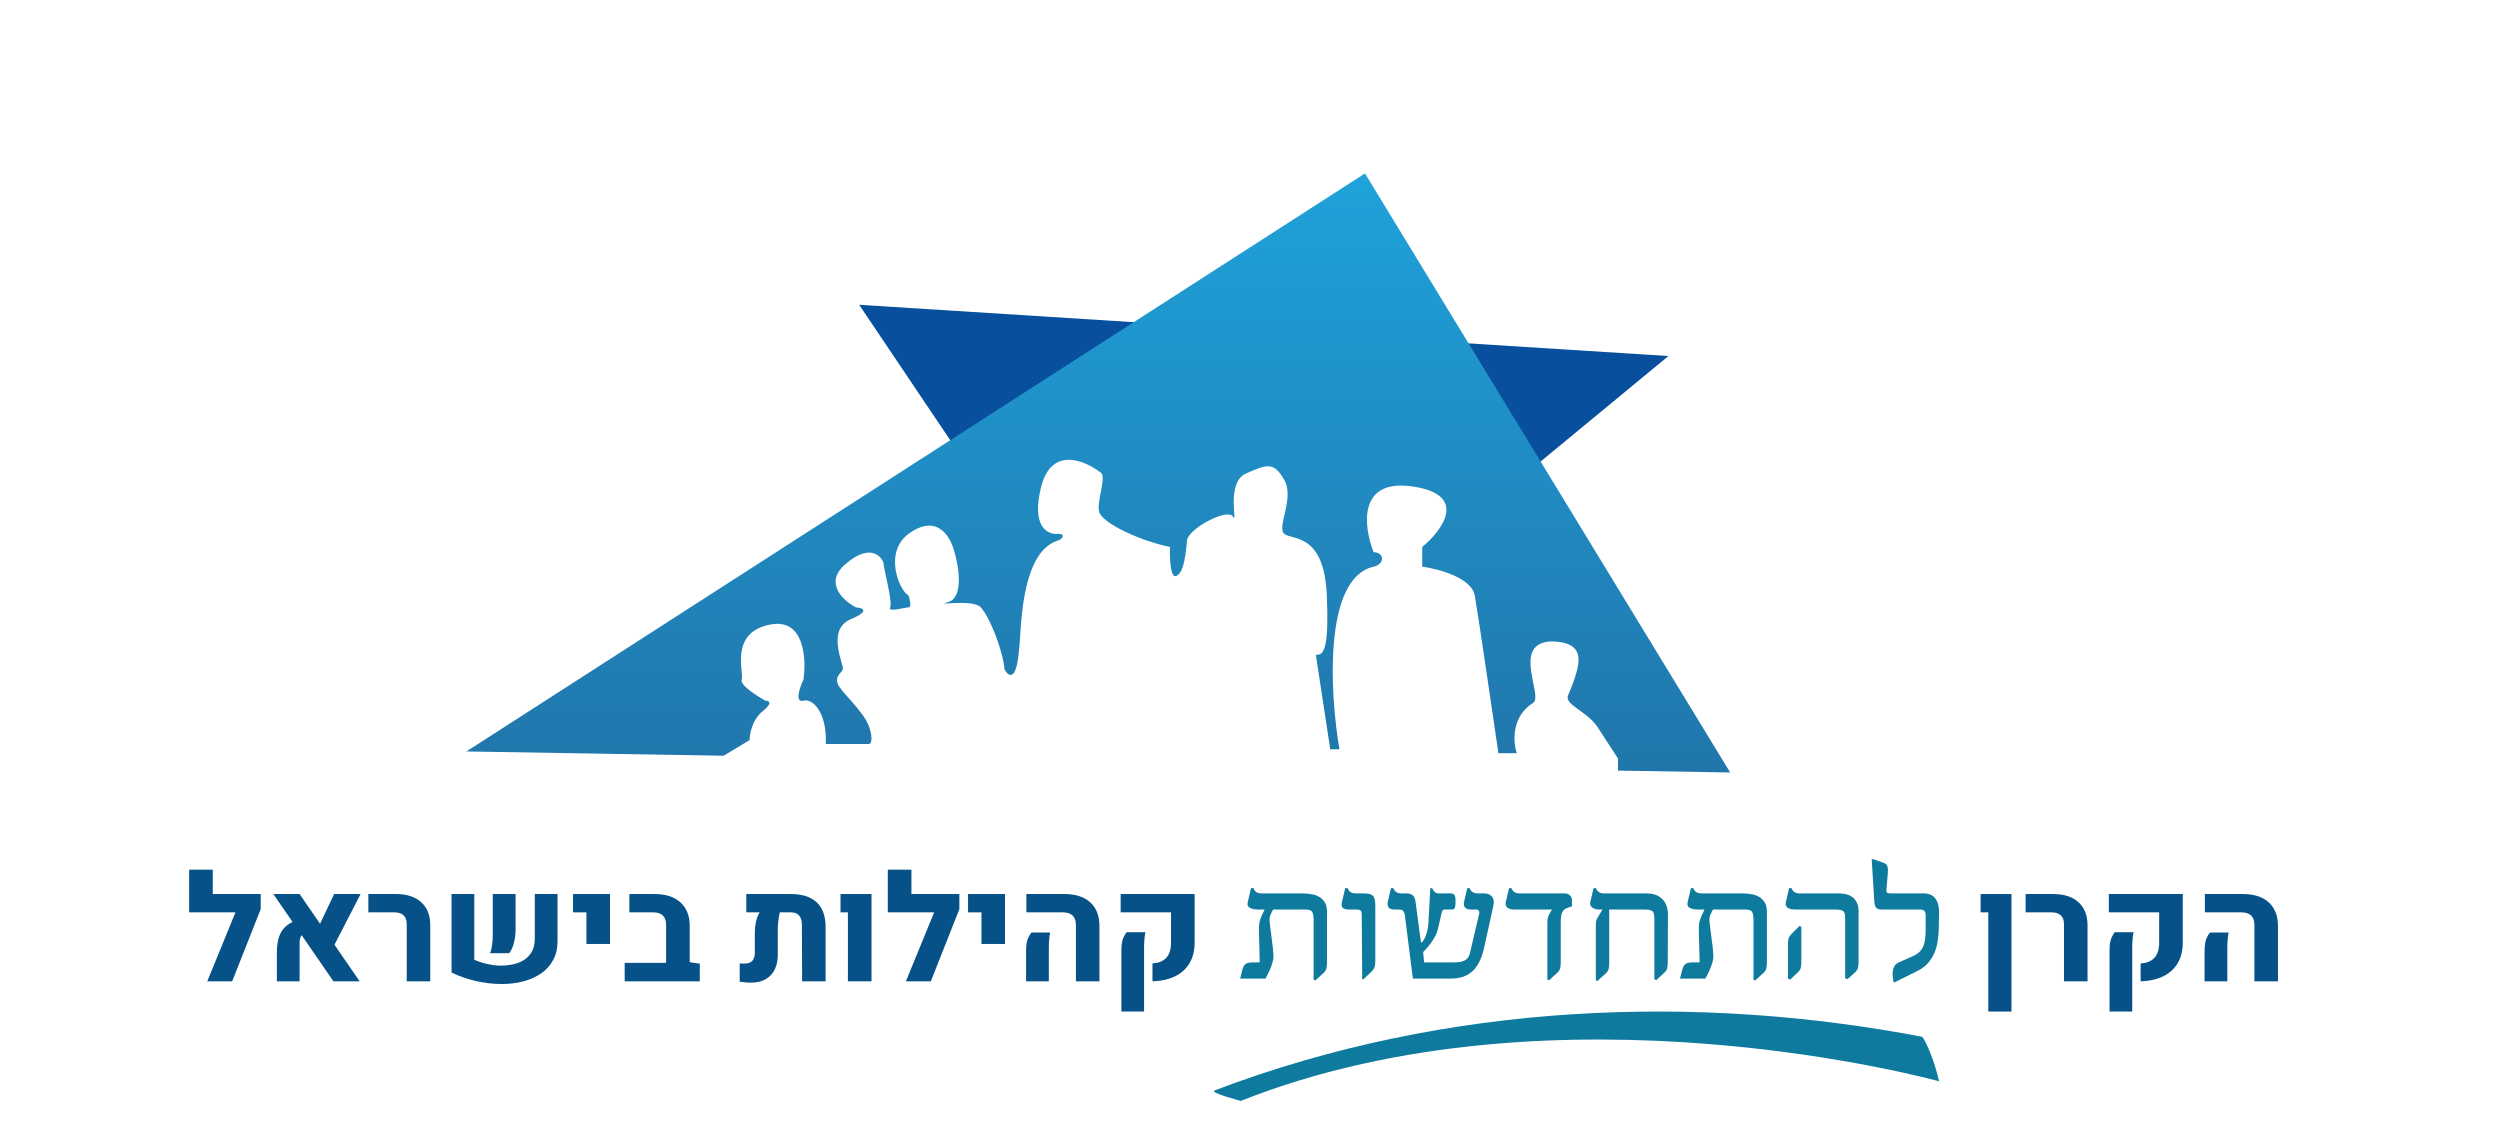<?xml version="1.0" encoding="UTF-8"?> <svg xmlns="http://www.w3.org/2000/svg" width="244" height="112" viewBox="0 0 244 112" fill="none"><path d="M83.856 29.748L93.6 44.237L149.631 45.647L162.838 34.749L83.856 29.748Z" fill="#084F9D"></path><path d="M18.461 89.045V84.881H20.765V87.257H24.654V89.045H18.461ZM25.445 88.733L22.66 95.777H20.228L23.713 87.257H25.445V88.733Z" fill="#065188"></path><path d="M32.543 95.777L26.675 87.257H29.241L35.102 95.777H32.543ZM27.022 95.777V92.982C27.022 92.103 27.172 91.415 27.474 90.918C27.776 90.421 28.271 90.052 28.959 89.811L29.765 90.968C29.416 91.199 29.241 91.537 29.241 91.982V95.777H27.022ZM35.194 87.257L32.408 92.663L30.917 90.833L32.613 87.257H35.194Z" fill="#065188"></path><path d="M39.697 95.777V90.18C39.697 89.811 39.593 89.53 39.386 89.336C39.178 89.142 38.879 89.045 38.488 89.045H35.95V87.257H38.657C39.704 87.257 40.521 87.525 41.111 88.059C41.7 88.593 41.994 89.338 41.994 90.294V95.777H39.697Z" fill="#065188"></path><path d="M46.292 87.257V93.677C46.688 93.848 47.117 93.985 47.579 94.089C48.041 94.193 48.469 94.245 48.865 94.245C49.516 94.245 50.091 94.153 50.59 93.968C51.09 93.784 51.481 93.498 51.764 93.11C52.051 92.722 52.195 92.221 52.195 91.606V87.257H54.415V91.868C54.415 92.568 54.271 93.181 53.983 93.706C53.701 94.231 53.307 94.666 52.803 95.011C52.303 95.356 51.724 95.614 51.064 95.784C50.409 95.955 49.709 96.04 48.964 96.04C48.177 96.04 47.357 95.948 46.504 95.763C45.656 95.574 44.845 95.293 44.072 94.919V87.257H46.292ZM47.826 93.032C47.911 92.852 47.977 92.594 48.024 92.259C48.071 91.918 48.095 91.559 48.095 91.18V87.257H50.322V90.691C50.322 91.168 50.265 91.62 50.152 92.046C50.039 92.472 49.886 92.8 49.693 93.032H47.826Z" fill="#065188"></path><path d="M57.235 92.131V89.045H55.928V87.257H59.533V92.131H57.235Z" fill="#065188"></path><path d="M60.968 95.777V93.975H65.011L67.316 93.912L68.299 94.053V95.777H60.968ZM65.011 95.245V90.265C65.011 89.859 64.905 89.553 64.693 89.35C64.481 89.147 64.161 89.045 63.732 89.045H61.427V87.257H63.894C64.974 87.257 65.812 87.529 66.411 88.073C67.014 88.617 67.316 89.383 67.316 90.372V95.245H65.011Z" fill="#065188"></path><path d="M77.192 87.257C78.299 87.257 79.14 87.529 79.715 88.073C80.29 88.612 80.578 89.414 80.578 90.478V95.777H78.287L78.266 90.287C78.266 89.875 78.177 89.565 77.997 89.357C77.823 89.149 77.557 89.045 77.199 89.045H76.11C76.044 89.315 75.995 89.601 75.962 89.903C75.928 90.206 75.912 90.487 75.912 90.748V93.153C75.912 94.027 75.681 94.706 75.219 95.189C74.757 95.666 74.114 95.905 73.289 95.905C73.087 95.905 72.901 95.895 72.731 95.877C72.566 95.862 72.387 95.841 72.194 95.813V94.032C72.269 94.037 72.344 94.042 72.42 94.046C72.5 94.046 72.58 94.046 72.66 94.046C72.985 94.046 73.235 93.961 73.409 93.791C73.584 93.616 73.671 93.344 73.671 92.975V90.96C73.671 90.686 73.706 90.367 73.777 90.003C73.853 89.639 73.973 89.319 74.138 89.045H72.837V87.257H77.192Z" fill="#065188"></path><path d="M82.755 95.777V89.045H82.034V87.257H85.059V95.777H82.755Z" fill="#065188"></path><path d="M86.65 89.045V84.881H88.955V87.257H92.843V89.045H86.65ZM93.634 88.733L90.849 95.777H88.417L91.903 87.257H93.634V88.733Z" fill="#065188"></path><path d="M95.79 92.131V89.045H94.483V87.257H98.088V92.131H95.79Z" fill="#065188"></path><path d="M105.009 95.777V90.265C105.009 89.859 104.9 89.553 104.684 89.35C104.471 89.147 104.149 89.045 103.715 89.045H100.173V87.257H103.885C104.969 87.257 105.81 87.529 106.408 88.073C107.007 88.617 107.306 89.383 107.306 90.372V95.777H105.009ZM100.145 95.777V92.855C100.145 92.259 100.211 91.826 100.343 91.556C100.475 91.287 100.583 91.107 100.668 91.017H102.492C102.454 91.202 102.424 91.424 102.4 91.684C102.377 91.939 102.365 92.247 102.365 92.606V95.777H100.145Z" fill="#065188"></path><path d="M112.481 95.777V94.025C113.06 94.001 113.506 93.824 113.817 93.493C114.133 93.162 114.291 92.67 114.291 92.017V89.045H109.377V87.257H116.595V91.975C116.595 92.774 116.43 93.451 116.1 94.004C115.77 94.557 115.299 94.985 114.686 95.288C114.074 95.586 113.339 95.749 112.481 95.777ZM109.448 98.728V92.812C109.448 92.226 109.512 91.795 109.639 91.521C109.771 91.247 109.879 91.067 109.964 90.982H111.795C111.753 91.166 111.72 91.388 111.696 91.649C111.673 91.904 111.661 92.209 111.661 92.564V98.728H109.448Z" fill="#065188"></path><path d="M194.058 98.728V89.045H193.309V87.257H196.32V98.728H194.058Z" fill="#065188"></path><path d="M201.445 95.777V90.18C201.445 89.811 201.342 89.53 201.134 89.336C200.927 89.142 200.628 89.045 200.237 89.045H197.699V87.257H200.406C201.452 87.257 202.27 87.525 202.859 88.059C203.448 88.593 203.743 89.338 203.743 90.294V95.777H201.445Z" fill="#065188"></path><path d="M208.925 95.777V94.025C209.504 94.001 209.95 93.824 210.261 93.493C210.576 93.162 210.734 92.67 210.734 92.017V89.045H205.821V87.257H213.039V91.975C213.039 92.774 212.874 93.451 212.544 94.004C212.214 94.557 211.743 94.985 211.13 95.288C210.518 95.586 209.782 95.749 208.925 95.777ZM205.892 98.728V92.812C205.892 92.226 205.956 91.795 206.083 91.521C206.215 91.247 206.323 91.067 206.408 90.982H208.239C208.196 91.166 208.163 91.388 208.14 91.649C208.116 91.904 208.105 92.209 208.105 92.564V98.728H205.892Z" fill="#065188"></path><path d="M220.03 95.777V90.265C220.03 89.859 219.922 89.553 219.705 89.35C219.493 89.147 219.17 89.045 218.737 89.045H215.195V87.257H218.906C219.99 87.257 220.831 87.529 221.43 88.073C222.028 88.617 222.328 89.383 222.328 90.372V95.777H220.03ZM215.167 95.777V92.855C215.167 92.259 215.233 91.826 215.365 91.556C215.497 91.287 215.605 91.107 215.69 91.017H217.514C217.476 91.202 217.445 91.424 217.422 91.684C217.398 91.939 217.386 92.247 217.386 92.606V95.777H215.167Z" fill="#065188"></path><path d="M129.518 93.818C129.518 94.133 129.498 94.367 129.46 94.52C129.421 94.673 129.324 94.821 129.169 94.964L128.369 95.695L128.209 95.609V89.805C128.209 89.595 128.194 89.423 128.165 89.289C128.146 89.146 128.107 89.04 128.049 88.974C127.991 88.897 127.908 88.845 127.802 88.816C127.695 88.787 127.559 88.773 127.394 88.773H124.253C124.156 88.945 124.083 89.088 124.035 89.203C123.986 89.308 123.953 89.408 123.933 89.504C123.914 89.599 123.904 89.704 123.904 89.819C123.914 89.934 123.928 90.082 123.948 90.263L124.239 92.571C124.258 92.79 124.272 92.991 124.282 93.173C124.302 93.345 124.287 93.54 124.239 93.76C124.2 93.97 124.122 94.214 124.006 94.491C123.899 94.768 123.734 95.107 123.511 95.509H121.039L121.243 94.692C121.311 94.415 121.412 94.219 121.548 94.104C121.684 93.99 121.907 93.932 122.217 93.932H122.784C122.891 93.932 122.944 93.918 122.944 93.889C122.954 93.851 122.954 93.755 122.944 93.603L122.871 90.923C122.862 90.569 122.876 90.283 122.915 90.063C122.954 89.843 123.031 89.609 123.148 89.361L123.424 88.773H122.799C122.489 88.773 122.222 88.721 121.999 88.615C121.786 88.501 121.713 88.31 121.781 88.042L122.101 86.681H122.333C122.459 87.025 122.721 87.197 123.119 87.197H127.133C127.404 87.197 127.68 87.221 127.962 87.268C128.243 87.306 128.5 87.392 128.732 87.526C128.965 87.65 129.154 87.832 129.3 88.071C129.445 88.31 129.518 88.62 129.518 89.002V93.818Z" fill="#0D7A9E"></path><path d="M134.231 93.66C134.231 93.822 134.226 93.961 134.216 94.076C134.206 94.181 134.187 94.276 134.158 94.362C134.138 94.448 134.105 94.525 134.056 94.591C134.017 94.658 133.959 94.73 133.882 94.806L133.053 95.595L132.951 95.537L132.907 89.389C132.907 89.093 132.868 88.916 132.791 88.859C132.713 88.802 132.607 88.773 132.471 88.773H131.686C131.375 88.773 131.162 88.716 131.046 88.601C130.939 88.477 130.915 88.29 130.973 88.042L131.293 86.681H131.526C131.652 87.025 131.913 87.197 132.311 87.197H133.067C133.309 87.197 133.508 87.216 133.663 87.254C133.818 87.292 133.935 87.359 134.012 87.454C134.1 87.55 134.158 87.679 134.187 87.841C134.216 88.004 134.231 88.204 134.231 88.443V93.66Z" fill="#0D7A9E"></path><path d="M141.854 93.932C142.339 93.932 142.703 93.87 142.945 93.746C143.197 93.622 143.367 93.397 143.454 93.072L144.327 89.361C144.394 89.141 144.399 88.988 144.341 88.902C144.293 88.816 144.21 88.773 144.094 88.773H143.541C143.309 88.773 143.129 88.711 143.003 88.587C142.877 88.463 142.838 88.281 142.887 88.042L143.207 86.681H143.439C143.566 87.025 143.827 87.197 144.225 87.197H144.85C145.18 87.197 145.432 87.297 145.606 87.498C145.791 87.698 145.839 87.999 145.752 88.4L144.879 92.37C144.763 92.924 144.608 93.402 144.414 93.803C144.23 94.195 144.002 94.52 143.73 94.778C143.459 95.026 143.144 95.213 142.785 95.337C142.426 95.451 142.014 95.509 141.549 95.509H137.899L137.113 89.332C137.074 89.112 137.011 88.964 136.924 88.888C136.847 88.811 136.696 88.773 136.473 88.773H136.095C135.591 88.773 135.373 88.529 135.441 88.042L135.761 86.681H135.993C136.119 87.025 136.381 87.197 136.779 87.197H137.244C137.516 87.197 137.724 87.254 137.869 87.369C138.015 87.483 138.107 87.674 138.146 87.942L138.684 91.969C138.723 91.988 138.752 91.988 138.771 91.969C138.8 91.95 138.824 91.926 138.844 91.897C139.009 91.697 139.135 91.443 139.222 91.138C139.319 90.832 139.382 90.488 139.411 90.106L139.6 86.681H139.775C139.92 87.025 140.138 87.197 140.429 87.197H141.636C141.917 87.197 142.058 87.407 142.058 87.827V88.157C142.058 88.357 142.034 88.51 141.985 88.615C141.946 88.721 141.83 88.773 141.636 88.773H140.982C140.894 88.773 140.831 88.806 140.793 88.873C140.754 88.931 140.72 89.026 140.691 89.16L140.356 90.607C140.269 90.99 140.095 91.381 139.833 91.783C139.571 92.184 139.261 92.561 138.902 92.915L138.989 93.932H141.854Z" fill="#0D7A9E"></path><path d="M152.708 87.197C152.912 87.197 153.082 87.259 153.217 87.383C153.353 87.507 153.421 87.665 153.421 87.856V88.458C153.227 88.525 153.062 88.582 152.927 88.63C152.791 88.677 152.679 88.754 152.592 88.859C152.505 88.954 152.437 89.093 152.388 89.275C152.35 89.456 152.33 89.714 152.33 90.049V93.803C152.33 94.118 152.311 94.353 152.272 94.505C152.233 94.658 152.136 94.806 151.981 94.95L151.181 95.681L151.021 95.595V90.049C151.021 89.943 151.026 89.848 151.036 89.762C151.046 89.676 151.065 89.59 151.094 89.504C151.123 89.408 151.167 89.303 151.225 89.189C151.283 89.074 151.366 88.935 151.472 88.773H147.793C147.512 88.773 147.289 88.711 147.124 88.587C146.969 88.453 146.915 88.271 146.964 88.042L147.284 86.681H147.517C147.643 87.025 147.904 87.197 148.302 87.197H152.708Z" fill="#0D7A9E"></path><path d="M162.774 93.803C162.774 94.118 162.755 94.353 162.716 94.505C162.677 94.658 162.58 94.806 162.425 94.95L161.64 95.666L161.465 95.566V89.748C161.465 89.566 161.456 89.413 161.436 89.289C161.427 89.155 161.393 89.055 161.334 88.988C161.276 88.912 161.184 88.859 161.058 88.83C160.942 88.792 160.777 88.773 160.564 88.773H157.059V93.875C157.059 94.19 157.039 94.424 157.001 94.577C156.962 94.73 156.865 94.878 156.71 95.021L155.895 95.752L155.75 95.666V90.421C155.75 90.268 155.755 90.144 155.764 90.049C155.774 89.943 155.794 89.853 155.823 89.776C155.852 89.7 155.886 89.628 155.924 89.561C155.973 89.485 156.031 89.389 156.099 89.275L156.404 88.773H156.041C155.818 88.773 155.609 88.711 155.415 88.587C155.231 88.453 155.163 88.271 155.212 88.042L155.532 86.681H155.764C155.89 87.025 156.152 87.197 156.55 87.197H160.825C161.048 87.197 161.276 87.235 161.509 87.311C161.742 87.378 161.95 87.493 162.134 87.655C162.328 87.808 162.483 88.018 162.6 88.286C162.726 88.553 162.789 88.878 162.789 89.26L162.774 93.803Z" fill="#0D7A9E"></path><path d="M172.451 93.818C172.451 94.133 172.432 94.367 172.393 94.52C172.354 94.673 172.257 94.821 172.102 94.964L171.302 95.695L171.142 95.609V89.805C171.142 89.595 171.128 89.423 171.099 89.289C171.079 89.146 171.04 89.04 170.982 88.974C170.924 88.897 170.842 88.845 170.735 88.816C170.628 88.787 170.493 88.773 170.328 88.773H167.186C167.089 88.945 167.017 89.088 166.968 89.203C166.92 89.308 166.886 89.408 166.866 89.504C166.847 89.599 166.837 89.704 166.837 89.819C166.847 89.934 166.862 90.082 166.881 90.263L167.172 92.571C167.191 92.79 167.206 92.991 167.216 93.173C167.235 93.345 167.22 93.54 167.172 93.76C167.133 93.97 167.056 94.214 166.939 94.491C166.833 94.768 166.668 95.107 166.445 95.509H163.972L164.176 94.692C164.244 94.415 164.346 94.219 164.481 94.104C164.617 93.99 164.84 93.932 165.15 93.932H165.718C165.824 93.932 165.878 93.918 165.878 93.889C165.887 93.851 165.887 93.755 165.878 93.603L165.805 90.923C165.795 90.569 165.81 90.283 165.848 90.063C165.887 89.843 165.965 89.609 166.081 89.361L166.357 88.773H165.732C165.422 88.773 165.155 88.721 164.932 88.615C164.719 88.501 164.646 88.31 164.714 88.042L165.034 86.681H165.267C165.393 87.025 165.655 87.197 166.052 87.197H170.066C170.337 87.197 170.614 87.221 170.895 87.268C171.176 87.306 171.433 87.392 171.666 87.526C171.898 87.65 172.087 87.832 172.233 88.071C172.378 88.31 172.451 88.62 172.451 89.002V93.818Z" fill="#0D7A9E"></path><path d="M174.721 95.609L174.502 95.494V92.299C174.502 91.983 174.522 91.754 174.561 91.611C174.609 91.458 174.706 91.305 174.852 91.152L175.622 90.378L175.811 90.45V93.76C175.811 94.076 175.792 94.31 175.753 94.463C175.714 94.615 175.617 94.763 175.462 94.907L174.721 95.609ZM181.396 93.76C181.396 94.076 181.377 94.31 181.338 94.463C181.299 94.615 181.202 94.763 181.047 94.907L180.334 95.552L180.087 95.494V89.733C180.087 89.523 180.077 89.356 180.058 89.232C180.039 89.107 179.995 89.012 179.927 88.945C179.859 88.878 179.762 88.835 179.636 88.816C179.52 88.787 179.355 88.773 179.142 88.773H175.317C175.162 88.773 175.012 88.763 174.866 88.744C174.73 88.716 174.614 88.677 174.517 88.63C174.43 88.572 174.362 88.496 174.313 88.4C174.275 88.305 174.27 88.185 174.299 88.042L174.619 86.681H174.852C174.978 87.025 175.239 87.197 175.637 87.197H179.462C179.646 87.197 179.85 87.216 180.072 87.254C180.295 87.292 180.504 87.373 180.698 87.498C180.901 87.612 181.066 87.789 181.192 88.028C181.328 88.257 181.396 88.563 181.396 88.945V93.76Z" fill="#0D7A9E"></path><path d="M189.221 90.751C189.212 91.085 189.178 91.439 189.12 91.811C189.071 92.184 188.974 92.556 188.829 92.929C188.683 93.292 188.475 93.636 188.203 93.961C187.932 94.276 187.578 94.544 187.142 94.763L184.829 95.91C184.703 95.346 184.684 94.907 184.771 94.591C184.868 94.276 185.028 94.066 185.251 93.961L186.676 93.33C186.938 93.216 187.151 93.082 187.316 92.929C187.481 92.767 187.607 92.585 187.694 92.385C187.791 92.184 187.854 91.959 187.883 91.711C187.922 91.463 187.942 91.185 187.942 90.88V89.275C187.942 88.94 187.762 88.773 187.404 88.773H183.695C183.395 88.773 183.196 88.711 183.099 88.587C183.002 88.453 182.944 88.204 182.924 87.841L182.677 83.857H182.852L183.884 84.23C184.049 84.287 184.156 84.392 184.204 84.545C184.262 84.689 184.277 84.927 184.248 85.262L184.117 86.824C184.107 86.958 184.122 87.053 184.16 87.111C184.209 87.168 184.325 87.197 184.509 87.197H187.724C188.276 87.197 188.669 87.369 188.902 87.713C189.144 88.047 189.26 88.501 189.251 89.074L189.221 90.751Z" fill="#0D7A9E"></path><path d="M168.865 75.394L157.914 75.211V74.026L155.912 70.949C154.887 69.411 152.657 68.769 153.041 67.872C154.176 65.224 154.374 63.941 153.604 63.214C152.835 62.487 151.168 62.615 151.168 62.615C147.579 63 150.655 67.957 149.63 68.599C147.594 69.871 147.614 72.274 148.041 73.514H146.246C145.605 69.112 144.245 59.871 143.938 58.127C143.63 56.383 140.391 55.52 138.81 55.307V53.383C140.776 51.759 143.347 48.306 137.911 47.485C132.475 46.665 133.083 51.417 134.065 53.895C135.091 53.896 135.219 55.042 134.065 55.307C129.142 56.435 129.791 67.658 130.731 73.129H129.834L128.424 63.898C129.278 64.025 129.704 63.05 129.499 58.127C129.243 51.973 126.116 52.742 125.347 52.101C124.577 51.459 126.372 48.639 125.347 46.844C124.321 45.049 123.679 45.306 121.628 46.203C119.577 47.101 120.858 51.331 120.346 50.435C119.833 49.537 115.987 51.588 115.858 52.742C115.73 53.896 115.601 55.819 114.832 56.204C114.217 56.511 114.149 54.451 114.191 53.383C111.413 52.827 107.524 51.075 107.268 49.921C107.045 48.919 107.908 46.844 107.523 46.203C105.985 44.964 102.652 43.485 101.626 47.485C100.6 51.486 102.31 52.229 103.293 52.101C104.062 52.101 103.661 52.632 103.293 52.742C99.446 53.896 99.703 61.974 99.446 63.513C99.184 66.623 98.397 66.005 98.036 65.308C97.951 63.855 96.753 60.435 95.728 59.281C94.958 58.416 90.984 59.179 92.522 58.769C94.061 58.358 93.591 55.349 93.163 53.895C92.607 51.802 91.112 50.306 88.676 52.101C86.24 53.896 87.736 57.614 88.676 58.127C88.804 58.512 88.984 59.281 88.676 59.281C88.291 59.281 86.625 59.794 86.881 59.281C87.137 58.768 86.239 55.434 86.239 55.05C86.239 54.665 85.214 52.742 82.522 55.05C80.368 56.896 82.307 58.64 83.547 59.281C84.188 59.324 84.983 59.615 83.034 60.435C80.598 61.461 82.393 64.923 82.265 65.308C82.136 65.692 81.496 65.949 81.752 66.718C82.008 67.487 84.316 69.411 84.829 70.949C85.239 72.18 85 72.573 84.829 72.616H80.598C80.726 69.539 79.316 68.14 78.418 68.385C77.521 68.629 78.076 67.017 78.418 66.333C78.717 64.281 78.495 60.333 75.213 60.948C71.111 61.718 72.648 65.691 72.393 66.333C72.187 66.846 73.845 67.915 74.7 68.385C75.042 68.385 75.469 68.59 74.443 69.41C73.418 70.231 73.161 71.633 73.161 72.231L70.633 73.759L45.52 73.342L133.221 16.926L168.865 75.394Z" fill="url(#paint0_linear_2366_583)"></path><path d="M189.253 105.534C189.253 105.534 152.036 95.2 121.1 107.447C121.1 107.447 117.992 106.636 118.542 106.427C141.385 97.74 165.838 97.028 187.625 101.196C188.671 102.854 189.253 105.534 189.253 105.534Z" fill="#0D7A9E"></path><defs><linearGradient id="paint0_linear_2366_583" x1="107.192" y1="16.926" x2="107.192" y2="75.394" gradientUnits="userSpaceOnUse"><stop stop-color="#209ED9"></stop><stop offset="0" stop-color="#C4C4C4" stop-opacity="0.909"></stop><stop offset="0" stop-color="#1FA2DA"></stop><stop offset="1" stop-color="#2076AB"></stop></linearGradient></defs></svg> 